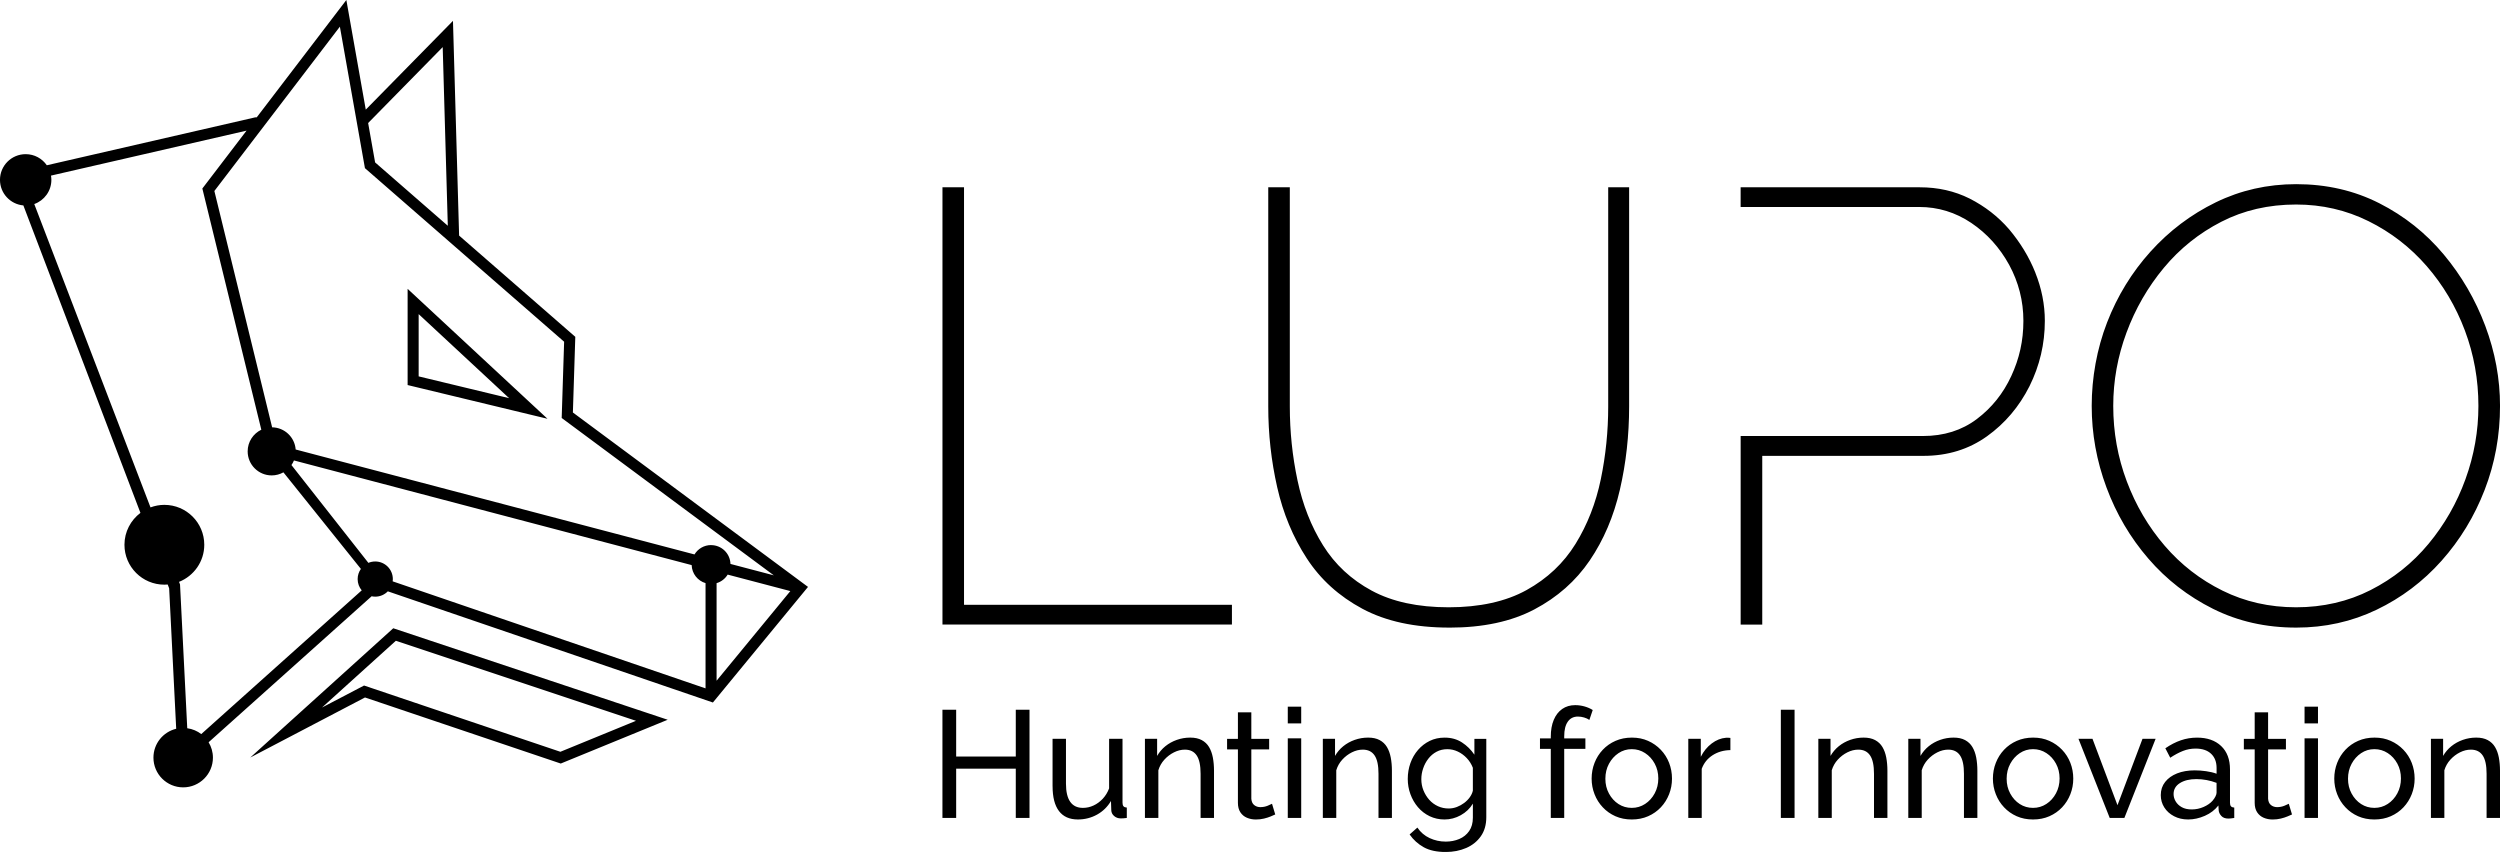 <svg xmlns="http://www.w3.org/2000/svg" id="Layer_2" viewBox="0 0 1107.47 377.4"><defs><style>      .cls-1 {        fill: #000;      }    </style></defs><g id="Layer_1-2" data-name="Layer_1"><path id="Logo" class="cls-1" d="M253.78,182.75l1.07-33.54-51.47-44.85-2.72-95.12-38.63,39.33L153.43,0l-39.7,51.98c-.27-.03-.54-.03-.82.04l-92.17,21.19c-2.06-2.97-5.48-4.92-9.37-4.92-6.29,0-11.38,5.1-11.38,11.38,0,5.94,4.55,10.81,10.36,11.33l51.86,136.2c-4.29,3.23-7.08,8.34-7.08,14.12,0,9.76,7.91,17.68,17.68,17.68.5,0,.99-.03,1.48-.07l.64,1.69,3.12,62.21c-5.78,1.39-10.08,6.58-10.08,12.79,0,7.27,5.9,13.17,13.17,13.17s13.18-5.9,13.18-13.17c0-2.5-.71-4.82-1.91-6.81l72.21-64.67c.52.11,1.05.17,1.6.17,2.19,0,4.16-.91,5.58-2.36l144,49.25,42.13-51.21-104.15-77.26ZM196.11,20.86l2.26,79.15-32.2-28.06-3.09-17.45,33.03-33.63ZM89.16,325.19c-1.77-1.36-3.89-2.27-6.21-2.59l-3.2-63.7-.44-1.14c6.54-2.59,11.18-8.96,11.18-16.43,0-9.76-7.91-17.68-17.68-17.68-2.16,0-4.23.41-6.14,1.12L15.18,90.39c4.42-1.57,7.58-5.77,7.58-10.72,0-.64-.07-1.27-.17-1.88l86.63-19.92-19.58,25.64,26.12,106.85c-3.58,1.72-6.05,5.36-6.05,9.59,0,5.88,4.77,10.65,10.65,10.65,1.89,0,3.65-.5,5.19-1.36l34.32,42.78c-.9,1.27-1.44,2.82-1.44,4.51,0,1.9.68,3.64,1.81,4.99l-71.09,63.67ZM312.55,304.94l-138.6-47.41c.04-.33.07-.67.07-1.01,0-4.31-3.49-7.79-7.79-7.79-1.08,0-2.11.22-3.04.61l-34.08-43.33c.44-.63.82-1.32,1.11-2.04l176.18,46.36c.12,3.79,2.67,6.96,6.15,7.99v46.62ZM315,241.46c-3.12,0-5.84,1.66-7.35,4.15l-176.67-46.49c-.42-5.44-4.91-9.73-10.43-9.82l-25.59-104.69L150.56,11.81l11.1,62.68,88.24,76.89-1.08,33.78,93.97,69.71-19.2-5.05c-.14-4.63-3.93-8.34-8.6-8.34ZM317.44,258.33c2.07-.61,3.81-1.98,4.91-3.79l27.76,7.3-32.67,39.71v-43.22ZM110.86,335.58l17.02-8.91,33.81-17.7,86.72,29.27,47.37-19.4-121.57-40.53-63.34,57.26ZM281.74,319.31l-33.5,13.72-86.97-29.35-18.63,9.75,32.72-29.58,106.38,35.46ZM180.57,127.95v42.62l61.96,14.94-6.84-6.35-55.12-51.21ZM185.46,166.72v-27.57l40.08,37.24-40.08-9.66ZM417.5,276.66V82.95h9.55v184.98h118.68v8.73h-128.23ZM642.04,278.02c-15.27,0-28.1-2.77-38.47-8.32-10.36-5.55-18.6-13-24.69-22.37-6.1-9.37-10.46-19.87-13.1-31.51-2.64-11.64-3.96-23.55-3.96-35.74v-97.13h9.55v97.13c0,11.1,1.13,22.01,3.41,32.74,2.27,10.73,6.04,20.33,11.32,28.78,5.28,8.46,12.46,15.14,21.55,20.05,9.09,4.91,20.46,7.37,34.1,7.37s25.33-2.54,34.51-7.64c9.18-5.09,16.41-11.91,21.69-20.46,5.27-8.55,9-18.09,11.19-28.65,2.18-10.54,3.27-21.28,3.27-32.19v-97.13h9.27v97.13c0,12.73-1.36,25.01-4.09,36.83-2.73,11.82-7.19,22.28-13.37,31.38-6.19,9.1-14.37,16.32-24.56,21.69-10.19,5.37-22.74,8.05-37.65,8.05ZM901.63,120.77c-2.79-7-6.72-13.36-11.58-19.15-4.93-5.72-10.79-10.22-17.51-13.65-6.72-3.36-14.08-5-22.08-5h-79.38v8.72h79.1c8.36,0,16.08,2.36,23.08,7.07,7,4.72,12.58,10.93,16.79,18.58,4.14,7.65,6.29,15.93,6.29,24.79s-1.79,16.72-5.36,24.44c-3.57,7.72-8.65,14.08-15.29,19.08-6.64,5-14.58,7.5-23.86,7.5h-80.74v83.53h9.57v-74.74h71.45c10.72,0,20.08-2.93,28.08-8.65,8-5.72,14.29-13.15,18.86-22.22,4.5-9.07,6.79-18.72,6.79-28.94,0-7.22-1.43-14.36-4.22-21.36ZM1017.17,278.02c-13.46,0-25.73-2.77-36.83-8.32-11.09-5.55-20.65-12.96-28.64-22.24-8.01-9.28-14.19-19.78-18.55-31.51-4.37-11.73-6.55-23.78-6.55-36.15s2.27-25.24,6.82-36.97c4.54-11.73,10.96-22.19,19.23-31.37,8.28-9.18,17.92-16.46,28.92-21.83,11-5.36,22.87-8.05,35.6-8.05,13.46,0,25.73,2.82,36.84,8.46,11.09,5.64,20.59,13.19,28.5,22.65,7.91,9.46,14.05,20.01,18.42,31.64,4.36,11.64,6.55,23.46,6.55,35.47,0,13.09-2.27,25.51-6.82,37.24-4.54,11.73-10.91,22.19-19.09,31.38-8.19,9.19-17.79,16.42-28.78,21.69-11.01,5.28-22.88,7.91-35.61,7.91ZM936.14,179.81c0,11.64,2,22.78,6,33.42,4,10.64,9.59,20.15,16.78,28.51,7.18,8.37,15.73,15.01,25.64,19.91,9.91,4.91,20.78,7.37,32.6,7.37s23.01-2.54,33.01-7.64c10-5.09,18.55-11.91,25.64-20.46,7.1-8.55,12.55-18.09,16.37-28.65,3.82-10.54,5.73-21.37,5.73-32.46,0-11.64-2-22.78-6-33.42-4-10.64-9.64-20.14-16.91-28.51-7.28-8.36-15.87-15.01-25.78-19.91-9.92-4.91-20.6-7.37-32.06-7.37-12.18,0-23.24,2.55-33.14,7.64-9.92,5.09-18.41,11.91-25.51,20.46-7.09,8.55-12.6,18.1-16.5,28.65-3.91,10.55-5.87,21.37-5.87,32.46ZM456.06,314.39v47.95h-6.08v-21.82h-26.41v21.82h-6.08v-47.95h6.08v20.73h26.41v-20.73h6.08ZM466.27,348.31v-21.02h5.94v19.86c0,3.58.63,6.26,1.89,8.05,1.26,1.79,3.13,2.68,5.61,2.68,1.62,0,3.18-.34,4.69-1.04,1.51-.69,2.87-1.69,4.09-2.98,1.21-1.3,2.16-2.83,2.83-4.62v-21.96h5.94v28.32c0,.72.15,1.24.44,1.58.3.34.78.52,1.46.57v4.59c-.68.09-1.21.15-1.59.17-.38.02-.75.03-1.11.03-1.13,0-2.1-.35-2.9-1.04-.81-.69-1.24-1.55-1.28-2.58l-.13-4.09c-1.54,2.6-3.6,4.61-6.18,6.04-2.59,1.43-5.42,2.15-8.48,2.15-3.7,0-6.49-1.24-8.38-3.73-1.89-2.49-2.83-6.15-2.83-10.98ZM537.79,362.34h-5.94v-19.55c0-3.7-.57-6.42-1.73-8.13-1.15-1.72-2.89-2.58-5.23-2.58-1.62,0-3.23.4-4.83,1.2-1.6.8-3.02,1.88-4.26,3.24-1.24,1.36-2.12,2.92-2.66,4.7v21.12h-5.95v-35.05h5.4v7.57c.95-1.65,2.16-3.08,3.65-4.29,1.49-1.21,3.18-2.14,5.07-2.81,1.89-.67,3.87-1.01,5.94-1.01s3.72.37,5.1,1.1c1.37.74,2.46,1.77,3.24,3.08.79,1.32,1.35,2.87,1.69,4.66.34,1.79.51,3.73.51,5.83v20.91ZM564.93,360.79c-.5.23-1.17.52-2.03.88-.86.36-1.84.68-2.97.95-1.13.27-2.32.41-3.58.41-1.44,0-2.77-.26-3.99-.78-1.21-.52-2.18-1.33-2.9-2.43-.72-1.1-1.08-2.49-1.08-4.16v-23.7h-4.8v-4.66h4.8v-11.75h5.94v11.75h7.9v4.66h-7.9v21.88c.09,1.26.52,2.2,1.28,2.8.76.61,1.66.91,2.7.91,1.17,0,2.25-.21,3.24-.61.98-.41,1.64-.7,1.95-.88l1.42,4.73ZM570.47,320.47v-7.43h5.95v7.43h-5.95ZM570.47,362.34v-35.26h5.95v35.26h-5.95ZM616.6,362.34h-5.94v-19.55c0-3.7-.57-6.42-1.73-8.13-1.15-1.72-2.89-2.58-5.23-2.58-1.62,0-3.23.4-4.83,1.2-1.6.8-3.02,1.88-4.26,3.24-1.24,1.36-2.12,2.92-2.66,4.7v21.12h-5.95v-35.05h5.4v7.57c.95-1.65,2.16-3.08,3.65-4.29,1.49-1.21,3.18-2.14,5.07-2.81,1.89-.67,3.87-1.01,5.94-1.01s3.72.37,5.1,1.1c1.37.74,2.46,1.77,3.24,3.08.79,1.32,1.35,2.87,1.69,4.66.34,1.79.51,3.73.51,5.83v20.91ZM639.9,363.02c-2.39,0-4.58-.49-6.59-1.45-2-.97-3.72-2.3-5.17-3.99-1.44-1.69-2.55-3.61-3.34-5.77-.79-2.16-1.18-4.41-1.18-6.75,0-2.48.4-4.82,1.18-7.02.79-2.21,1.92-4.16,3.38-5.84,1.47-1.69,3.19-3.02,5.17-3.99,1.98-.97,4.18-1.45,6.62-1.45,2.92,0,5.48.71,7.66,2.13,2.19,1.42,4.02,3.23,5.51,5.43v-7.02h5.27v34.71c0,3.32-.8,6.12-2.4,8.41-1.6,2.29-3.76,4.03-6.49,5.22-2.73,1.18-5.75,1.78-9.08,1.78-3.96,0-7.2-.69-9.72-2.09-2.52-1.4-4.62-3.29-6.28-5.68l3.44-3.04c1.39,2.07,3.21,3.62,5.44,4.66,2.23,1.03,4.6,1.55,7.12,1.55,2.17,0,4.16-.39,5.98-1.15,1.82-.77,3.29-1.94,4.39-3.52,1.1-1.58,1.65-3.56,1.65-5.94v-6.21c-1.3,2.16-3.09,3.87-5.37,5.13-2.27,1.26-4.67,1.89-7.19,1.89ZM641.73,358.15c1.26,0,2.47-.22,3.65-.67,1.17-.45,2.25-1.05,3.24-1.79.98-.74,1.82-1.59,2.49-2.53.68-.95,1.13-1.92,1.35-2.91v-10.13c-.63-1.62-1.53-3.05-2.7-4.29-1.18-1.24-2.5-2.21-3.99-2.91-1.49-.7-3.02-1.04-4.6-1.04-1.8,0-3.41.38-4.83,1.15-1.42.76-2.62,1.79-3.61,3.07-.99,1.28-1.76,2.71-2.29,4.29-.55,1.58-.81,3.18-.81,4.8,0,1.76.32,3.41.95,4.96.63,1.55,1.49,2.94,2.56,4.15,1.08,1.21,2.37,2.16,3.85,2.84,1.49.68,3.06,1.01,4.73,1.01ZM686.98,362.34v-30.59h-4.79v-4.66h4.79v-.74c0-2.88.44-5.37,1.32-7.46.88-2.1,2.13-3.7,3.75-4.83,1.62-1.13,3.53-1.69,5.74-1.69,1.39,0,2.77.19,4.12.57,1.35.38,2.57.91,3.65,1.59l-1.49,4.39c-.63-.45-1.4-.81-2.33-1.08-.92-.27-1.83-.41-2.73-.41-1.93,0-3.43.75-4.49,2.26-1.06,1.51-1.59,3.66-1.59,6.45v.95h9.38v4.66h-9.38v30.59h-5.95ZM722.84,363.02c-2.66,0-5.06-.48-7.23-1.44-2.16-.96-4.03-2.28-5.6-3.96-1.58-1.67-2.8-3.61-3.65-5.8-.86-2.19-1.29-4.49-1.29-6.91s.43-4.78,1.29-6.97c.85-2.19,2.07-4.12,3.65-5.8,1.57-1.67,3.46-2.99,5.64-3.95,2.18-.96,4.6-1.44,7.26-1.44s5,.48,7.16,1.44c2.17.96,4.04,2.28,5.64,3.95,1.6,1.68,2.83,3.61,3.68,5.8.85,2.19,1.28,4.51,1.28,6.97s-.43,4.72-1.28,6.91c-.86,2.19-2.07,4.12-3.65,5.8-1.58,1.68-3.46,3-5.64,3.96-2.18.96-4.6,1.44-7.26,1.44ZM711.16,344.98c0,2.41.52,4.59,1.59,6.55,1.06,1.96,2.46,3.51,4.22,4.65,1.76,1.14,3.72,1.7,5.88,1.7s4.13-.58,5.91-1.74c1.78-1.16,3.2-2.73,4.26-4.71,1.06-1.98,1.59-4.18,1.59-6.59s-.53-4.59-1.59-6.55c-1.06-1.96-2.47-3.52-4.26-4.68-1.78-1.16-3.75-1.74-5.91-1.74s-4.12.59-5.88,1.77c-1.76,1.18-3.17,2.75-4.22,4.71-1.06,1.96-1.59,4.17-1.59,6.62ZM766.54,332.29c-2.97.05-5.59.8-7.87,2.26-2.28,1.47-3.89,3.48-4.83,6.04v21.75h-5.95v-35.05h5.54v7.97c1.22-2.43,2.83-4.4,4.83-5.91,2-1.51,4.11-2.35,6.32-2.53h1.15c.32,0,.59.02.81.07v5.4ZM788.89,362.34v-47.95h6.08v47.95h-6.08ZM836.1,362.34h-5.94v-19.55c0-3.7-.57-6.42-1.73-8.13-1.15-1.72-2.89-2.58-5.23-2.58-1.62,0-3.23.4-4.83,1.2-1.6.8-3.02,1.88-4.26,3.24-1.24,1.36-2.12,2.92-2.66,4.7v21.12h-5.95v-35.05h5.4v7.57c.95-1.65,2.16-3.08,3.65-4.29,1.49-1.21,3.18-2.14,5.07-2.81,1.89-.67,3.87-1.01,5.94-1.01s3.72.37,5.1,1.1c1.37.74,2.46,1.77,3.24,3.08.79,1.32,1.35,2.87,1.69,4.66.34,1.79.51,3.73.51,5.83v20.91ZM875.95,362.34h-5.94v-19.55c0-3.7-.57-6.42-1.73-8.13-1.15-1.72-2.89-2.58-5.23-2.58-1.62,0-3.23.4-4.83,1.2-1.6.8-3.02,1.88-4.26,3.24-1.24,1.36-2.12,2.92-2.66,4.7v21.12h-5.95v-35.05h5.4v7.57c.95-1.65,2.16-3.08,3.65-4.29,1.49-1.21,3.18-2.14,5.07-2.81,1.89-.67,3.87-1.01,5.94-1.01s3.72.37,5.1,1.1c1.37.74,2.46,1.77,3.24,3.08.79,1.32,1.35,2.87,1.69,4.66.34,1.79.51,3.73.51,5.83v20.91ZM900.6,363.02c-2.66,0-5.06-.48-7.23-1.44-2.16-.96-4.03-2.28-5.6-3.96-1.58-1.67-2.8-3.61-3.65-5.8-.86-2.19-1.29-4.49-1.29-6.91s.43-4.78,1.29-6.97c.85-2.19,2.07-4.12,3.65-5.8,1.57-1.67,3.46-2.99,5.64-3.95,2.18-.96,4.6-1.44,7.26-1.44s5,.48,7.16,1.44c2.17.96,4.04,2.28,5.64,3.95,1.6,1.68,2.83,3.61,3.68,5.8.85,2.19,1.28,4.51,1.28,6.97s-.43,4.72-1.28,6.91c-.86,2.19-2.07,4.12-3.65,5.8-1.58,1.68-3.46,3-5.64,3.96-2.18.96-4.6,1.44-7.26,1.44ZM888.92,344.98c0,2.41.52,4.59,1.59,6.55,1.06,1.96,2.46,3.51,4.22,4.65s3.72,1.7,5.88,1.7,4.13-.58,5.91-1.74c1.78-1.16,3.2-2.73,4.26-4.71,1.06-1.98,1.59-4.18,1.59-6.59s-.53-4.59-1.59-6.55c-1.06-1.96-2.47-3.52-4.26-4.68-1.78-1.16-3.75-1.74-5.91-1.74s-4.12.59-5.88,1.77c-1.76,1.18-3.17,2.75-4.22,4.71-1.06,1.96-1.59,4.17-1.59,6.62ZM934.58,362.34l-13.84-35.05h6.21l11.07,29.41,11.08-29.41h5.81l-13.84,35.05h-6.49ZM957.2,352.21c0-2.24.64-4.17,1.93-5.81,1.28-1.64,3.05-2.9,5.3-3.8,2.25-.89,4.86-1.34,7.83-1.34,1.58,0,3.24.12,5,.37s3.31.62,4.66,1.12v-2.55c0-2.66-.81-4.76-2.43-6.29-1.62-1.53-3.92-2.3-6.89-2.3-1.94,0-3.8.35-5.57,1.05s-3.66,1.7-5.64,3.01l-2.17-4.19c2.3-1.58,4.6-2.76,6.89-3.54,2.29-.79,4.68-1.18,7.16-1.18,4.5,0,8.06,1.24,10.67,3.72,2.61,2.48,3.92,5.92,3.92,10.34v14.8c0,.72.15,1.24.44,1.57.3.34.78.52,1.45.57v4.59c-.58.09-1.09.16-1.52.2-.43.05-.78.07-1.05.07-1.39,0-2.44-.38-3.14-1.15-.7-.76-1.1-1.58-1.18-2.43l-.13-2.23c-1.54,1.98-3.54,3.51-6.01,4.59-2.48,1.08-4.94,1.62-7.36,1.62s-4.43-.48-6.28-1.44c-1.85-.96-3.29-2.26-4.32-3.89-1.04-1.64-1.56-3.46-1.56-5.47ZM980.16,354.68c.54-.62.97-1.26,1.28-1.9.32-.64.47-1.19.47-1.64v-4.34c-1.39-.53-2.86-.95-4.39-1.24-1.53-.29-3.04-.43-4.52-.43-3.02,0-5.46.59-7.33,1.77-1.87,1.18-2.8,2.8-2.8,4.85,0,1.12.3,2.2.91,3.24.61,1.05,1.51,1.91,2.7,2.58,1.19.67,2.66,1,4.42,1,1.85,0,3.6-.37,5.27-1.1,1.67-.73,3-1.66,3.99-2.78ZM1015.35,360.79c-.5.23-1.17.52-2.03.88-.86.36-1.84.68-2.97.95-1.13.27-2.32.41-3.58.41-1.44,0-2.77-.26-3.99-.78-1.21-.52-2.18-1.33-2.9-2.43-.72-1.1-1.08-2.49-1.08-4.16v-23.7h-4.8v-4.66h4.8v-11.75h5.94v11.75h7.9v4.66h-7.9v21.88c.09,1.26.52,2.2,1.28,2.8s1.66.91,2.7.91c1.17,0,2.25-.21,3.24-.61.98-.41,1.64-.7,1.95-.88l1.42,4.73ZM1020.89,320.47v-7.43h5.95v7.43h-5.95ZM1020.89,362.34v-35.26h5.95v35.26h-5.95ZM1051.82,363.02c-2.66,0-5.06-.48-7.23-1.44-2.16-.96-4.03-2.28-5.6-3.96-1.58-1.67-2.8-3.61-3.65-5.8-.86-2.19-1.29-4.49-1.29-6.91s.43-4.78,1.29-6.97c.85-2.19,2.07-4.12,3.65-5.8,1.57-1.67,3.46-2.99,5.64-3.95,2.18-.96,4.6-1.44,7.26-1.44s5,.48,7.16,1.44c2.17.96,4.04,2.28,5.64,3.95,1.6,1.68,2.83,3.61,3.68,5.8.85,2.19,1.28,4.51,1.28,6.97s-.43,4.72-1.28,6.91c-.86,2.19-2.07,4.12-3.65,5.8-1.58,1.68-3.46,3-5.64,3.96-2.18.96-4.6,1.44-7.26,1.44ZM1040.14,344.98c0,2.41.52,4.59,1.59,6.55,1.06,1.96,2.46,3.51,4.22,4.65,1.76,1.14,3.72,1.7,5.88,1.7s4.13-.58,5.91-1.74c1.78-1.16,3.2-2.73,4.26-4.71,1.06-1.98,1.59-4.18,1.59-6.59s-.53-4.59-1.59-6.55c-1.06-1.96-2.47-3.52-4.26-4.68-1.78-1.16-3.75-1.74-5.91-1.74s-4.12.59-5.88,1.77c-1.76,1.18-3.17,2.75-4.22,4.71-1.06,1.96-1.59,4.17-1.59,6.62ZM1107.47,362.34h-5.94v-19.55c0-3.7-.57-6.42-1.73-8.13-1.15-1.72-2.89-2.58-5.23-2.58-1.62,0-3.23.4-4.83,1.2-1.6.8-3.02,1.88-4.26,3.24-1.24,1.36-2.12,2.92-2.66,4.7v21.12h-5.95v-35.05h5.4v7.57c.95-1.65,2.16-3.08,3.65-4.29,1.49-1.21,3.18-2.14,5.07-2.81,1.89-.67,3.87-1.01,5.94-1.01s3.72.37,5.1,1.1c1.37.74,2.46,1.77,3.24,3.08.79,1.32,1.35,2.87,1.69,4.66.34,1.79.51,3.73.51,5.83v20.91Z"></path></g></svg>